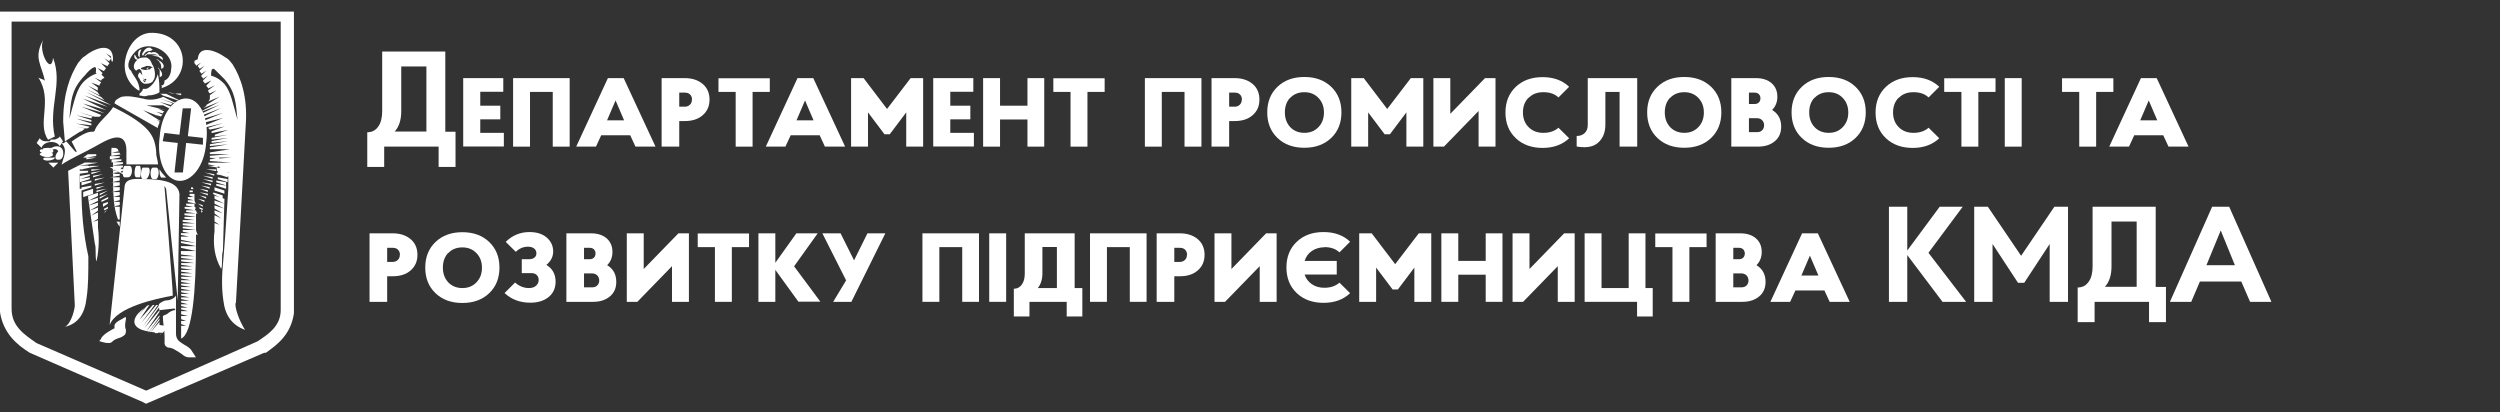 <svg width="388" height="64" viewBox="0 0 388 64" fill="none" xmlns="http://www.w3.org/2000/svg">
<rect x="0" y="0" width="388" height="64" fill="#333333" stroke="none"/>
<g clip-path="url(#clip0_201_7260)">
<path d="M22.681 62.671L22.177 62.404L4.632 54.758C2.568 53.475 0.495 51.696 -0.009 48.396V1.798H45.619V48.634C45.115 51.963 43.051 53.475 41.254 54.758H40.987L22.672 62.661L22.681 62.671ZM5.668 53.246L22.681 60.626L39.96 52.98C41.492 51.963 43.565 50.679 43.565 48.14V3.348H1.798V47.911C1.798 50.707 3.861 51.963 5.668 53.246Z" fill="white"/>
<path d="M21.15 13.79C21.15 13.79 21.416 14.056 21.654 14.056C21.654 12.544 20.617 11.755 20.351 10.994C19.314 10.233 20.351 8.455 21.388 7.666C23.727 6.154 27.055 8.427 26.561 10.728C26.561 11.222 26.295 12.24 25.524 12.506C25.524 12.773 25.524 13.267 25.02 13.267C25.287 13.533 25.02 13.761 24.754 13.761C30.156 12.478 29.395 4.832 23.223 5.098C20.655 5.364 19.352 8.16 19.352 10.205C19.352 11.755 20.123 13.039 21.15 13.8V13.79Z" fill="white"/>
<path d="M22.681 13.79H22.177C22.177 13.79 22.177 14.056 21.911 14.284L21.645 14.55V14.817C21.911 14.817 22.415 15.083 22.947 14.817C23.718 14.817 24.478 14.55 24.745 14.322C24.745 13.562 24.745 12.278 24.478 11.526C24.241 12.515 23.48 13.533 22.681 13.799V13.79ZM21.416 11.745C21.416 11.923 21.505 12.088 21.683 12.24C21.683 12.506 22.187 13 22.453 13H22.719C23.223 13 23.756 12.734 23.756 12.506C24.26 12.011 24.022 10.728 23.756 10.205C23.489 9.938 23.489 9.187 22.719 8.921C22.215 8.921 21.683 8.921 21.416 9.187L21.15 9.453C20.646 9.948 20.646 10.737 21.15 10.965C21.15 10.965 21.416 10.699 21.654 10.699L21.92 10.965L22.187 11.983C22.187 12.249 22.453 12.477 22.453 12.249H22.719C22.719 12.515 22.453 12.515 22.215 12.249C22.215 11.983 22.215 11.755 21.949 11.488C21.949 11.488 21.86 11.4 21.683 11.222C21.416 11.488 21.416 11.745 21.416 11.745ZM21.92 10.728C21.654 10.461 22.424 10.461 22.691 10.233H22.957C23.461 10.233 23.727 10.499 23.727 10.499C23.223 10.499 23.461 10.766 23.223 10.766H22.957C22.453 10.994 22.187 10.737 21.92 10.737V10.728ZM22.187 12.506C22.453 12.24 22.453 12.506 22.187 12.506H22.957H22.691L22.424 12.772C22.424 12.772 22.462 12.772 22.187 12.506ZM21.416 9.206C21.416 9.028 21.416 9.028 21.416 9.206C21.239 9.028 21.071 8.775 20.912 8.445C20.646 8.94 21.15 9.434 21.416 9.206ZM21.683 8.949C21.683 8.455 21.683 8.188 21.949 7.665C21.683 7.665 21.445 7.932 21.445 8.16V8.654L21.683 8.949ZM22.947 8.188C22.681 8.455 22.443 8.455 22.443 8.683C22.71 8.683 22.71 8.417 22.947 8.417H23.451C23.955 8.417 24.222 8.417 24.754 8.683C24.488 8.188 23.984 7.922 23.451 8.188C23.293 8.011 23.125 8.011 22.947 8.188ZM22.187 8.683C22.453 8.188 22.691 7.922 23.223 7.922C23.223 7.922 23.489 7.922 23.727 7.656C23.461 7.656 23.461 7.39 23.223 7.39C22.719 7.39 22.453 7.656 22.187 8.15C22.009 8.328 22.009 8.502 22.187 8.673V8.683ZM21.683 10.994C21.505 11.146 21.505 11.146 21.683 10.994C21.505 11.171 21.416 11.26 21.416 11.26C21.416 11.26 21.416 11.232 21.683 10.994C21.683 11.146 21.683 11.146 21.683 10.994ZM24.517 10.461C24.517 10.728 24.783 10.728 24.783 10.956V11.973C25.553 11.745 25.02 10.984 24.517 10.461ZM24.754 9.444C24.488 9.177 24.25 9.177 24.25 9.177C24.517 9.444 24.754 9.444 24.754 9.672C25.02 9.938 25.02 10.166 25.02 10.69C25.791 10.461 25.287 9.701 24.754 9.434V9.444ZM24.754 8.683C24.25 8.417 23.718 8.683 23.451 8.683C23.955 8.683 24.488 8.683 24.754 8.949C25.02 9.216 25.258 9.216 25.258 9.444V9.177C25.296 8.949 25.02 8.683 24.754 8.683ZM22.947 10.461L22.681 10.728H22.443H22.71C22.947 10.728 23.214 10.461 22.947 10.461Z" fill="white"/>
<path d="M21.683 25.744H21.179C20.912 25.744 20.675 27.523 21.179 27.523H21.683C21.921 27.523 21.921 25.744 21.683 25.744ZM20.114 25.744H19.343C19.077 25.744 18.839 27.523 19.343 27.523H19.847C20.646 27.523 20.646 25.744 20.114 25.744ZM24.754 26.277C24.754 26.771 24.754 27.294 25.021 27.561H25.791C25.553 27.266 25.021 26.771 24.754 26.277ZM24.25 26.01H23.746C23.242 26.01 23.242 27.789 23.746 27.789H24.25C24.754 27.523 24.754 26.01 24.25 26.01ZM22.948 26.01H22.177C21.911 26.01 21.673 27.789 22.177 27.789H22.681C23.214 27.523 23.48 26.01 22.948 26.01Z" fill="white"/>
<path d="M19.077 49.433C17.546 50.194 17.774 50.451 17.774 50.945C17.27 51.212 16.243 51.706 15.711 52.458C15.711 52.724 15.444 52.724 15.444 52.952C16.975 53.447 17.242 53.218 17.508 52.952C18.012 52.458 18.811 52.458 19.039 52.191C19.543 51.925 19.543 51.697 19.543 51.174C19.077 50.185 20.114 48.673 19.077 49.424V49.433ZM29.652 54.274C29.386 54.008 29.148 53.779 28.615 53.513C27.845 53.019 27.313 52.752 27.313 51.735V45.867C27.046 46.362 26.276 46.628 25.782 46.628C25.515 46.628 25.011 46.894 24.745 47.123C24.479 47.389 24.745 47.883 24.745 48.14L27.084 47.874C27.084 47.874 27.351 48.14 27.084 48.14C26.818 48.14 26.314 48.406 26.048 48.635C25.782 48.901 25.277 48.901 25.277 49.129C25.277 50.147 25.544 51.174 25.544 52.191V53.18C25.544 53.447 25.544 53.675 26.048 53.941C26.818 53.941 27.351 54.435 27.845 54.702C28.349 54.968 28.615 55.463 29.376 55.463H30.413L29.642 54.274H29.652Z" fill="white"/>
<path d="M22.186 27.788C21.416 27.788 19.619 27.522 19.353 28.806L17.013 50.45C18.05 47.654 24.222 46.361 26.818 45.876C26.818 44.592 25.515 28.816 25.515 28.816L25.781 29.31L27.579 46.637L27.845 30.594C28.111 28.055 24.745 27.798 22.177 27.798L22.186 27.788Z" fill="white"/>
<path d="M25.02 51.734C24.754 51.962 25.02 51.962 25.02 51.734V51.734ZM24.754 50.45V49.956L23.223 51.734L24.754 49.69V49.423L22.957 51.725L24.754 49.185V48.919L22.691 51.458L24.754 48.396V48.13L22.415 50.926L24.754 47.597V47.331L22.186 50.66L24.526 47.331H24.26L21.92 50.127L23.984 47.331H23.718L21.654 49.632L23.185 47.331C22.919 47.331 22.681 47.597 22.681 47.597L21.378 49.109L22.415 47.826C20.884 48.843 20.075 50.365 21.911 51.154C22.681 51.42 23.708 51.648 25.277 51.648L26.047 50.631L24.745 50.431L24.754 50.45ZM24.754 50.945L23.984 51.706H24.488L24.754 51.439V50.945Z" fill="white"/>
<path d="M19.619 23.471V25.516H24.526C24.526 25.021 24.259 24.232 24.259 24.004C24.259 22.986 23.993 21.702 23.489 20.942C22.453 19.163 19.619 17.613 17.555 16.624C16.785 17.908 15.216 18.925 14.721 20.181C14.721 20.447 14.455 20.447 14.217 20.447C13.713 20.447 12.914 20.713 11.117 21.959L11.887 23.471C11.887 23.471 11.887 23.737 11.621 23.471L10.318 21.959C10.052 21.959 10.052 22.225 9.814 22.225H9.548C10.584 23.243 9.814 24.527 9.548 25.554C11.079 24.536 12.914 23.775 14.721 22.758C16.252 21.93 19.628 19.658 19.628 23.481L19.619 23.471Z" fill="white"/>
<path d="M8.007 23.709C8.185 23.709 8.274 23.62 8.274 23.442C8.274 23.442 8.274 23.176 8.007 23.176H6.438C6.438 23.176 6.172 23.176 6.172 23.442C6.438 23.965 7.741 23.965 8.007 23.709ZM8.007 24.232C8.185 24.232 8.185 24.232 8.007 24.232C8.274 24.232 8.274 23.737 8.007 23.737H6.438C6.438 23.737 6.172 23.737 6.172 24.003C6.705 24.46 7.741 24.46 8.007 24.232ZM6.705 23.214H7.741C7.741 23.214 7.741 22.72 7.741 22.948C7.237 22.948 6.438 22.948 6.705 23.214ZM8.007 22.948H7.741C7.741 23.214 8.007 23.214 8.007 23.214C8.274 23.214 8.778 22.948 9.044 23.48C8.54 23.975 8.274 24.992 9.31 24.764C9.577 24.764 9.814 24.27 9.814 24.003V23.737C9.814 22.682 8.778 22.453 8.017 22.948H8.007ZM8.274 24.726C8.54 24.726 8.54 24.232 8.274 24.46H6.971C6.971 24.46 6.705 24.46 6.705 24.726C6.971 24.992 7.741 24.992 8.274 24.726ZM5.934 12.012C8.274 15.568 5.668 19.125 7.465 21.693L8.502 21.198C7.465 16.624 9.805 13.058 8.236 8.978C7.969 11.774 5.896 7.96 6.705 6.182C5.173 8.978 6.438 10.005 6.971 12.544C6.705 12.249 6.201 12.249 5.934 12.021V12.012ZM8.274 26.01L9.044 25.249H7.513L8.283 26.01H8.274ZM9.272 22.682L9.776 21.921L9.272 21.16C9.272 21.426 8.502 21.655 8.502 21.655C7.465 21.655 7.998 21.655 7.732 21.921H6.961C6.695 21.921 6.191 21.655 6.191 21.426L5.687 22.187L6.457 22.948C6.695 21.93 8.759 21.664 9.263 22.682H9.272Z" fill="white"/>
<path d="M29.157 15.302C27.094 15.036 25.02 17.604 24.792 21.17C24.288 24.726 25.563 27.788 27.626 28.055C29.69 28.321 31.763 25.753 31.991 22.187C32.495 18.631 31.221 15.568 29.157 15.302ZM31.459 22.453L28.891 22.187L28.387 26.762H27.084L27.588 22.187L25.249 21.921L25.515 20.637L27.854 20.903L28.358 16.814H29.661L29.157 21.132L31.497 21.398V22.453H31.459Z" fill="white"/>
<path d="M30.422 33.124H28.625V33.39L30.422 33.657V33.134V33.124ZM30.422 33.657H28.625V33.923L30.422 34.189V33.666V33.657ZM30.422 32.63H28.891V32.896L30.688 33.162C30.422 32.896 30.422 32.639 30.422 32.639V32.63ZM30.422 34.151H28.358V34.417L30.422 34.684V34.161V34.151ZM30.184 31.079H29.148V31.346L30.451 31.612C30.184 31.346 30.184 31.089 30.184 31.089V31.079ZM30.184 31.612H28.881V31.878L30.184 32.145V31.622V31.612ZM30.184 32.106H28.653V32.373L30.184 32.639C30.422 32.373 30.422 32.116 30.184 32.116V32.106ZM30.422 36.947H28.083V37.213L30.422 37.708V36.947ZM30.422 36.186H28.083V36.453L30.422 36.947V36.186ZM30.422 36.719H28.083V36.985L30.422 37.48V36.719ZM30.184 30.585H29.148V30.851L30.184 31.117V30.595V30.585ZM30.422 34.674H28.358V34.94L30.422 35.207V34.684V34.674ZM30.422 35.692H28.358V35.958L30.698 36.453C30.431 35.929 30.431 35.692 30.431 35.692H30.422ZM30.422 35.169H28.358V35.435L30.422 35.701V35.178V35.169ZM27.35 14.551C27.084 14.551 26.58 14.551 26.047 14.285L28.111 14.78V14.513H27.341V14.542L27.35 14.551ZM18.849 24.727H17.317V25.221L18.849 24.955C18.849 24.955 18.849 24.984 18.849 24.727ZM18.582 24.232H17.051V24.727L18.582 24.461V24.232ZM18.582 35.169V34.408H18.078C18.316 34.674 18.316 34.902 18.582 35.169ZM30.422 37.708L28.083 37.441V37.708L30.422 38.202H28.083V38.469L30.422 38.963H28.083V39.229V39.496L30.146 39.762H28.111V40.028L30.175 40.294H28.111V40.561L30.175 40.827H28.111V41.093L29.909 41.36H28.111V41.626L29.909 41.892H28.111V42.158L29.909 42.425H28.111V42.691L29.909 42.957H28.111V43.224L29.642 43.49H28.111V43.756L29.642 44.022H28.111V44.289L29.642 44.555H28.111V44.821L29.642 45.087H28.111V45.354L29.414 45.62H28.111V45.886L29.414 46.153H28.111V46.419L29.414 46.685H28.111V46.951L29.148 47.218H28.111V47.484L29.148 47.75H28.111V48.016L29.148 48.283H28.111V48.777L29.148 49.044H28.111V49.538L28.881 49.804H28.111V50.299L28.881 50.565H28.111V51.06V51.554V52.049V52.543C29.909 51.849 30.413 44.707 30.413 37.822L30.422 37.708ZM18.582 23.709H17.279V24.204L18.811 23.938C18.652 23.957 18.573 23.881 18.573 23.709H18.582ZM19.343 27.266V26.771H17.546L19.077 26.505V26.239H17.279L19.077 25.973V25.706H17.279L19.077 25.44V25.174H17.546V26.952C17.546 29.748 17.546 32.059 18.316 34.066H18.582V33.571V33.077V32.582V32.087H17.546L18.582 31.821V31.327H17.546L18.582 31.06V30.566H17.546L18.582 30.3V29.805H17.279L18.582 29.539V29.044H17.279L18.582 28.778V28.284H17.279L18.582 28.017V27.523H17.051L18.582 27.256V26.99H17.279L18.811 26.724V26.458H17.279L18.811 26.191V25.925H17.013L19.353 27.209L19.343 27.266ZM22.186 15.303C20.884 15.036 19.847 14.808 18.82 15.036C18.316 15.303 17.784 15.531 17.784 16.054L24.488 19.877C24.488 19.382 24.754 19.382 24.754 18.859L24.25 18.593L25.02 18.859L22.186 17.081L24.754 18.099L24.25 17.832L25.02 18.099C25.02 18.099 25.02 17.832 25.287 17.832L24.25 17.338L25.287 17.604C25.287 17.604 25.287 17.338 25.553 17.338L24.516 16.843L25.819 17.11L22.719 16.349H25.819L24.783 16.082L26.314 16.843C26.314 16.843 26.314 16.577 26.58 16.577L24.783 15.816L26.58 16.311C26.58 16.311 26.58 16.044 26.846 16.044L24.783 15.284L27.122 16.044H27.388L25.325 15.027C25.325 15.027 23.727 15.816 22.186 15.293V15.303ZM30.184 30.09H29.414V30.357L30.184 30.623V30.1V30.09ZM29.918 29.567H29.414V29.834H29.918C29.918 29.834 29.918 29.834 29.918 29.567ZM18.316 23.215H17.279V23.709L18.582 23.443C18.405 23.462 18.316 23.386 18.316 23.215ZM29.918 29.073H29.652V29.339H30.156C29.997 29.32 29.918 29.231 29.918 29.073ZM17.812 22.949H17.308V23.443L18.345 23.177C18.04 22.949 17.812 22.949 17.812 22.949ZM24.754 14.551C25.02 14.551 25.258 14.818 25.258 14.818L27.598 15.579H27.864L25.8 14.561H24.764L24.754 14.551ZM29.918 28.55C29.741 28.727 29.741 28.727 29.918 28.55V28.55Z" fill="white"/>
<path d="M13.675 25.249V25.515L15.206 25.249H13.675ZM14.712 23.471C14.889 23.471 14.889 23.471 14.712 23.471V23.471ZM13.409 24.46V24.726L14.94 24.46H13.409ZM13.941 25.744V26.01L15.473 25.744H13.941ZM12.144 25.744V26.238L13.675 25.972V25.706H12.144V25.734V25.744ZM13.675 26.771V26.505H12.144V26.999L13.675 26.771ZM14.445 27.265V27.532L15.976 27.037L14.445 27.265ZM14.179 26.276V26.543L15.71 26.276H14.179ZM14.179 26.771V27.037L15.71 26.543L14.179 26.771ZM12.905 24.46H13.409L14.94 24.194V23.927H13.637L12.905 24.45V24.46ZM13.941 27.265V27.037L12.41 27.303V27.798L13.941 27.275V27.265ZM14.712 28.549V28.815L16.243 28.321L14.712 28.549ZM14.712 27.788V28.055L16.243 27.56L14.712 27.788ZM14.978 29.072V29.338L16.281 28.844L14.978 29.072ZM16.775 30.09L15.473 30.584V30.851L16.775 30.09C16.775 30.242 16.775 30.242 16.775 30.09ZM16.243 32.629L16.747 32.362V32.096L16.243 32.362C16.065 32.362 16.065 32.451 16.243 32.629ZM16.243 33.123C16.243 32.857 16.509 32.857 16.509 32.629L16.243 32.895V33.123ZM15.748 31.079V31.345L16.785 30.851V30.584L15.748 31.079ZM13.941 27.788V27.522L12.41 27.788V28.283L13.941 27.788ZM15.206 35.434V34.673V34.179L14.436 34.445L15.206 33.951V33.456V32.962L14.17 33.456L15.206 32.695V32.201L13.903 32.695L15.206 31.935V31.44L13.675 31.935L15.206 31.174V30.679L13.675 31.174L15.206 30.413V29.919L13.675 30.413V30.679L14.712 37.793C14.978 38.553 14.712 39.837 14.978 40.589C15.216 39.504 15.482 37.46 15.216 35.415L15.206 35.434ZM12.639 29.3H12.372V28.54V27.779V27.284V26.79V26.295H12.106H12.876V26.029L12.61 26.295L13.913 26.029V25.763H11.849L13.913 25.497V25.23H13.143L10.575 26.514L11.611 47.398C11.611 47.892 11.107 50.193 10.081 50.726C12.144 50.231 13.181 48.681 13.447 46.152C13.713 44.373 13.713 42.329 13.713 39.79C12.914 36.166 12.648 32.876 12.648 29.281L12.639 29.3ZM17.546 9.206C17.546 6.41 14.712 7.428 13.181 8.712C12.677 8.978 12.41 9.472 12.144 9.729C10.841 11.774 9.805 14.57 9.805 18.887L10.071 21.949C10.841 21.455 11.602 20.932 12.41 20.437C12.677 20.437 12.914 20.171 13.181 19.943L11.878 19.677L13.409 19.943C13.675 19.943 13.913 19.677 13.913 19.677L11.849 19.182L14.189 19.448V19.182L11.849 18.421L14.189 18.916V18.649L11.849 17.889L14.189 18.383C14.189 18.383 14.189 18.117 14.455 18.117L12.116 17.356L14.683 18.117H15.454L15.72 17.851L12.62 16.567L16.224 17.584L12.857 16.072L16.462 17.09L12.857 15.312L16.728 16.595L13.124 14.817L17.26 16.329L13.39 14.284L16.224 15.568C16.046 15.391 15.878 15.226 15.72 15.074L13.38 13.79L15.444 14.807C15.444 14.541 15.178 14.541 15.178 14.313L13.647 13.295L15.178 14.056V13.562L14.141 12.801L15.444 13.295C15.444 13.118 15.533 12.953 15.71 12.801L14.674 12.04L15.71 12.535C15.71 12.268 15.976 12.268 16.214 12.04L15.444 11.279C14.407 11.546 13.647 12.04 13.105 12.563C11.802 13.847 11.573 15.625 10.765 18.431C11.031 15.635 11.031 14.113 12.829 12.069C13.333 11.574 13.599 11.051 14.36 10.557C15.13 10.062 14.864 11.051 14.864 11.317L15.634 11.812C15.634 11.546 15.9 11.546 15.9 11.317L15.13 10.557L16.167 11.051C16.167 10.785 16.433 10.785 16.433 10.557L15.663 9.796L16.699 10.29C16.699 10.024 16.966 10.024 16.966 9.796L16.195 9.035L16.966 9.53C16.966 9.263 17.232 9.263 17.232 9.035L16.462 8.274L17.232 8.769C17.27 9.919 17.536 9.663 17.536 9.168C17.536 9.32 17.536 9.32 17.536 9.168L17.546 9.206ZM15.976 32.106L16.747 31.611V31.345L15.976 31.611V32.106ZM14.179 29.072V28.806L12.648 29.072V29.567L14.179 29.072ZM14.179 28.283V28.017L12.648 28.283V28.777L14.179 28.283ZM14.445 29.567V29.3L12.914 29.795V30.289L14.445 29.567ZM14.445 30.09V29.595L12.914 30.09V30.584L14.445 30.09ZM16.509 29.3L14.978 29.567V29.833L16.509 29.31V29.3ZM16.775 29.567L15.473 30.061V30.327L16.775 29.567Z" fill="white"/>
<path d="M30.955 32.363L31.459 32.629V32.363L30.688 32.097C30.866 32.097 30.955 32.185 30.955 32.363ZM31.991 26.277L33.522 26.543V26.277H31.991ZM31.221 33.124C31.221 33.124 31.221 32.857 31.487 32.857L31.221 32.591V33.114V33.124ZM30.688 31.612L31.459 32.106V31.84L30.688 31.612ZM30.955 30.328L31.991 30.822V30.556L30.955 30.328ZM30.688 30.851L31.725 31.345V31.079L30.688 30.851ZM31.725 26.771L33.256 27.266V27.037L31.725 26.771ZM30.955 29.833L32.258 30.328V30.062L30.955 29.833ZM33.028 30.09L34.559 30.851V30.328L33.028 29.833C33.266 29.833 33.028 30.1 33.028 30.1V30.09ZM31.221 28.806L32.524 29.301V29.035L31.221 28.806ZM31.459 27.266L32.99 27.76V27.494L31.459 27.266C31.636 27.266 31.636 27.266 31.459 27.266ZM31.459 27.789L32.99 28.283V28.017L31.459 27.789ZM31.221 28.283L32.752 28.778V28.512L31.221 28.283ZM35.595 25.744H34.064V26.01L35.595 26.277V25.754V25.744ZM32.486 24.46L34.017 24.727V24.46H32.486ZM32.258 25.744L33.788 26.01V25.744H32.258ZM32.258 25.25L33.788 25.516V25.25H32.258ZM34.825 30.851L33.294 30.356V30.851L34.825 31.612L33.294 31.117V31.612L34.825 32.372L33.294 31.878V32.372L34.597 33.133L33.294 32.639V33.133L34.331 33.894L33.294 33.4V33.894V34.389L34.064 34.883L33.294 34.617V35.111V35.872C33.028 37.917 33.294 39.961 34.331 41.74C34.597 40.979 34.331 39.695 34.597 38.944L34.835 30.87L34.825 30.851ZM36.623 46.894L38.154 19.125C38.42 15.036 37.383 12.012 36.09 9.967C35.824 9.701 35.586 9.207 35.053 8.95C33.256 7.666 30.679 6.905 30.679 9.444V9.178L30.175 9.444V9.711C30.175 9.977 30.441 9.977 30.441 10.205L31.211 9.711L30.707 10.205C30.707 10.471 30.974 10.471 30.974 10.7L31.744 10.205L30.974 10.966C30.974 11.232 31.24 11.232 31.24 11.46L32.01 10.966L31.24 11.727C31.24 11.993 31.506 11.993 31.506 12.221L32.276 11.727L31.506 12.487C31.506 12.754 31.773 12.754 31.773 12.982L32.809 12.487L32.039 13.248C32.039 13.514 32.305 13.514 32.305 13.743L33.342 13.248L32.305 14.009C32.305 14.187 32.394 14.351 32.571 14.504L33.608 14.009L32.571 14.77V15.264C32.571 15.442 32.483 15.607 32.305 15.759L34.102 14.998L32.039 16.282C32.039 16.548 31.773 16.548 31.535 16.776L34.102 15.759L30.736 17.537L34.102 16.253L31.002 17.765V18.032L34.369 16.748L31.268 18.26V18.526L34.635 17.509L31.535 18.792V19.059L34.635 18.298L31.535 19.582V19.848L34.635 19.087L32.295 19.848L32.562 20.114L34.901 19.62L32.837 20.381V20.647L35.405 20.152L33.342 20.913V21.179L35.405 20.913L32.837 21.408V21.674L35.405 21.408L32.837 21.902V22.168L35.405 21.902L32.571 22.397V22.663L35.405 22.397L32.571 22.891V23.157H35.672L32.571 23.652V23.918H35.672L32.571 24.184V24.451H35.938L32.571 24.717V24.983L35.938 25.25H32.334V25.516L33.636 25.782H33.37L35.434 26.048H33.636V26.543L35.7 26.809H33.636V27.076L35.167 27.342H35.938H35.434V27.836V28.331V28.825V29.32C35.167 33.409 34.93 37.222 34.663 40.256C34.397 42.795 34.397 44.83 34.663 46.618C34.93 48.919 35.966 50.441 38.03 51.192C37.098 49.775 36.328 47.474 36.594 46.98L36.623 46.894ZM34.825 13.03C34.321 12.535 33.788 12.012 32.761 11.746C32.761 11.251 32.761 10.462 33.266 10.728C33.77 11.223 34.302 11.746 34.797 12.24C36.594 14.285 36.594 16.063 36.86 18.602C36.128 16.063 35.862 14.285 34.825 13.039V13.03ZM35.091 28.806L33.56 28.54V28.806L35.091 29.301V28.806ZM35.091 28.283L33.56 28.017V28.283L35.091 28.778V28.283ZM30.955 29.301L32.258 29.795V29.529L30.955 29.301ZM34.825 29.567L33.294 29.073V29.567L34.825 30.062V29.567ZM35.329 27.789L33.798 27.522V27.789L35.329 28.283V27.789ZM35.329 26.505H33.798V26.771L35.329 27.037V26.514V26.505ZM35.329 27.028L33.798 26.762V27.028L35.329 27.522V27.028Z" fill="white"/>
<g clip-path="url(#clip1_201_7260)">
<path d="M68.073 22.757H59.625V25.912H57V20.529C57.728 20.529 58.279 20.243 58.699 19.647C59.118 19.073 59.316 18.257 59.316 17.265V8H69.11V20.441H70.698V25.912H68.073V22.757ZM62.272 17.265C62.272 18.61 61.941 19.647 61.257 20.419H66.177V10.316H62.272V17.265Z" fill="white"/>
<path d="M74.537 14.265V16.404H77.647V18.522H74.537V20.618H78.198V22.735H71.89V12.125H78.11V14.243H74.537V14.265Z" fill="white"/>
<path d="M79.632 12.125H88.412V22.757H85.787V14.265H82.257V22.757H79.632V12.125Z" fill="white"/>
<path d="M98.625 22.757L97.809 20.993H93.309L92.492 22.757H89.426L94.345 12.125H96.794L101.735 22.757H98.669H98.625ZM95.537 15.588L94.213 18.677H96.86L95.537 15.588Z" fill="white"/>
<path d="M102.684 22.757V12.125H106.28C107.427 12.125 108.353 12.434 109.059 13.029C109.765 13.625 110.118 14.441 110.118 15.456C110.118 16.471 109.765 17.265 109.059 17.882C108.353 18.5 107.427 18.787 106.28 18.787H105.419V22.757H102.684ZM107.405 15.456C107.405 15.125 107.294 14.86 107.096 14.662C106.897 14.463 106.633 14.375 106.28 14.375H105.419V16.559H106.28C106.611 16.559 106.875 16.448 107.074 16.25C107.294 16.052 107.383 15.787 107.383 15.456H107.405Z" fill="white"/>
<path d="M116.801 14.265V22.758H114.176V14.265H111.507V12.148H119.471V14.265H116.824H116.801Z" fill="white"/>
<path d="M128.029 22.757L127.213 20.993H122.713L121.897 22.757H118.853L123.772 12.125H126.221L131.162 22.757H128.074H128.029ZM124.941 15.588L123.618 18.677H126.265L124.941 15.588Z" fill="white"/>
<path d="M140.647 22.757V17.441L138.088 20.838H137.272L134.713 17.441V22.757H132.088V12.125H134.03L137.669 16.912L141.331 12.125H143.272V22.757H140.647Z" fill="white"/>
<path d="M147.485 14.265V16.404H150.596V18.522H147.485V20.618H151.147V22.735H144.838V12.125H151.059V14.243H147.485V14.265Z" fill="white"/>
<path d="M155.206 12.125V16.404H159.463V12.125H162.066V22.757H159.463V18.544H155.206V22.757H152.581V12.125H155.206Z" fill="white"/>
<path d="M168.772 14.265V22.758H166.147V14.265H163.478V12.148H171.441V14.265H168.794H168.772Z" fill="white"/>
<path d="M177.684 12.125H186.463V22.757H183.838V14.265H180.309V22.757H177.684V12.125Z" fill="white"/>
<path d="M188.029 22.757V12.125H191.625C192.772 12.125 193.698 12.434 194.404 13.029C195.11 13.625 195.463 14.441 195.463 15.456C195.463 16.471 195.11 17.265 194.404 17.882C193.698 18.5 192.772 18.787 191.625 18.787H190.765V22.757H188.029ZM192.75 15.456C192.75 15.125 192.64 14.86 192.441 14.662C192.243 14.463 191.978 14.375 191.625 14.375H190.765V16.559H191.625C191.956 16.559 192.22 16.448 192.419 16.25C192.618 16.052 192.728 15.787 192.728 15.456H192.75Z" fill="white"/>
<path d="M198.265 21.412C197.206 20.397 196.676 19.073 196.676 17.441C196.676 15.809 197.206 14.485 198.265 13.47C199.323 12.456 200.713 11.948 202.434 11.948C204.154 11.948 205.544 12.456 206.603 13.47C207.662 14.485 208.191 15.809 208.191 17.441C208.191 19.073 207.662 20.397 206.603 21.412C205.544 22.426 204.154 22.933 202.434 22.933C200.713 22.933 199.323 22.426 198.265 21.412ZM200.25 15.147C199.698 15.72 199.412 16.492 199.412 17.441C199.412 18.389 199.698 19.139 200.25 19.735C200.801 20.308 201.529 20.617 202.434 20.617C203.338 20.617 204.044 20.331 204.617 19.735C205.191 19.139 205.478 18.389 205.478 17.463C205.478 16.537 205.191 15.787 204.617 15.191C204.044 14.595 203.316 14.309 202.434 14.309C201.551 14.309 200.801 14.595 200.25 15.191V15.147Z" fill="white"/>
<path d="M218.272 22.757V17.441L215.713 20.838H214.897L212.338 17.441V22.757H209.713V12.125H211.655L215.294 16.912L218.956 12.125H220.897V22.757H218.272Z" fill="white"/>
<path d="M230.471 12.125H232.103V22.757H229.478V17.221L224.096 22.757H222.463V12.125H225.088V17.662L230.471 12.125Z" fill="white"/>
<path d="M237.243 15.147C236.669 15.721 236.36 16.493 236.36 17.441C236.36 18.39 236.647 19.14 237.243 19.735C237.838 20.331 238.588 20.618 239.537 20.618C240.485 20.618 241.279 20.353 241.875 19.824L243.529 21.456C242.493 22.449 241.103 22.956 239.404 22.956C237.706 22.956 236.294 22.449 235.235 21.434C234.176 20.419 233.647 19.096 233.647 17.463C233.647 15.831 234.176 14.508 235.235 13.493C236.294 12.478 237.684 11.971 239.404 11.971C241.125 11.971 242.493 12.478 243.529 13.471L241.875 15.125C241.301 14.574 240.529 14.309 239.537 14.309C238.544 14.309 237.838 14.596 237.243 15.191V15.147Z" fill="white"/>
<path d="M244.698 22.757V21.103C245.228 21.103 245.647 20.948 245.956 20.64C246.264 20.331 246.419 19.934 246.419 19.427V12.125H254.095V22.757H251.36V14.265H249.154V19.36C249.154 20.375 248.867 21.235 248.294 21.875C247.72 22.537 246.926 22.846 245.889 22.846C245.426 22.846 245.029 22.802 244.698 22.735V22.757Z" fill="white"/>
<path d="M257.228 21.412C256.169 20.397 255.64 19.073 255.64 17.441C255.64 15.809 256.169 14.485 257.228 13.47C258.287 12.456 259.676 11.948 261.397 11.948C263.118 11.948 264.507 12.456 265.566 13.47C266.625 14.485 267.154 15.809 267.154 17.441C267.154 19.073 266.625 20.397 265.566 21.412C264.507 22.426 263.118 22.933 261.397 22.933C259.676 22.933 258.287 22.426 257.228 21.412ZM259.213 15.147C258.662 15.72 258.375 16.492 258.375 17.441C258.375 18.389 258.662 19.139 259.213 19.735C259.765 20.308 260.493 20.617 261.397 20.617C262.301 20.617 263.007 20.331 263.581 19.735C264.154 19.139 264.441 18.389 264.441 17.463C264.441 16.537 264.154 15.787 263.581 15.191C263.007 14.595 262.279 14.309 261.397 14.309C260.515 14.309 259.765 14.595 259.213 15.191V15.147Z" fill="white"/>
<path d="M268.699 22.757V12.125H272.537C273.53 12.125 274.346 12.39 274.941 12.897C275.537 13.427 275.846 14.11 275.846 15.015C275.846 15.831 275.581 16.515 275.03 17.066C275.978 17.64 276.441 18.5 276.441 19.669C276.441 20.618 276.11 21.368 275.449 21.919C274.787 22.471 273.927 22.757 272.824 22.757H268.699ZM272.978 15.897C273.133 15.743 273.221 15.522 273.221 15.257C273.221 14.993 273.133 14.772 272.978 14.618C272.824 14.463 272.603 14.375 272.338 14.375H271.434V16.14H272.338C272.603 16.14 272.824 16.052 272.978 15.897ZM273.485 20.221C273.684 20.022 273.794 19.757 273.794 19.448C273.794 19.14 273.684 18.853 273.485 18.654C273.287 18.456 273.022 18.346 272.691 18.346H271.434V20.507H272.691C273.022 20.507 273.287 20.419 273.485 20.221Z" fill="white"/>
<path d="M279.64 21.412C278.581 20.397 278.051 19.073 278.051 17.441C278.051 15.809 278.581 14.485 279.64 13.47C280.698 12.456 282.088 11.948 283.809 11.948C285.529 11.948 286.919 12.456 287.978 13.47C289.037 14.485 289.566 15.809 289.566 17.441C289.566 19.073 289.037 20.397 287.978 21.412C286.919 22.426 285.529 22.933 283.809 22.933C282.088 22.933 280.698 22.426 279.64 21.412ZM281.625 15.147C281.073 15.72 280.787 16.492 280.787 17.441C280.787 18.389 281.073 19.139 281.625 19.735C282.176 20.308 282.904 20.617 283.809 20.617C284.713 20.617 285.419 20.331 285.992 19.735C286.566 19.139 286.853 18.389 286.853 17.463C286.853 16.537 286.566 15.787 285.992 15.191C285.419 14.595 284.691 14.309 283.809 14.309C282.926 14.309 282.176 14.595 281.625 15.191V15.147Z" fill="white"/>
<path d="M294.684 15.147C294.11 15.721 293.802 16.493 293.802 17.441C293.802 18.39 294.088 19.14 294.684 19.735C295.28 20.331 296.03 20.618 296.978 20.618C297.927 20.618 298.721 20.353 299.316 19.824L300.971 21.456C299.934 22.449 298.544 22.956 296.846 22.956C295.147 22.956 293.735 22.449 292.677 21.434C291.618 20.419 291.088 19.096 291.088 17.463C291.088 15.831 291.618 14.508 292.677 13.493C293.735 12.478 295.125 11.971 296.846 11.971C298.566 11.971 299.934 12.478 300.971 13.471L299.316 15.125C298.743 14.574 297.971 14.309 296.978 14.309C295.985 14.309 295.28 14.596 294.684 15.191V15.147Z" fill="white"/>
<path d="M307.037 14.265V22.758H304.412V14.265H301.743V12.148H309.706V14.265H307.059H307.037Z" fill="white"/>
<path d="M311.14 22.757V12.125H313.765V22.757H311.14Z" fill="white"/>
<path d="M325.323 14.265V22.758H322.698V14.265H320.029V12.148H327.993V14.265H325.345H325.323Z" fill="white"/>
<path d="M336.552 22.757L335.735 20.993H331.235L330.419 22.757H327.353L332.272 12.125H334.721L339.662 22.757H336.596H336.552ZM333.485 15.588L332.162 18.677H334.809L333.485 15.588Z" fill="white"/>
<path d="M57.353 46.845V36.213H60.949C62.096 36.213 63.022 36.522 63.728 37.117C64.434 37.713 64.787 38.529 64.787 39.544C64.787 40.559 64.434 41.353 63.728 41.97C63.022 42.588 62.096 42.875 60.949 42.875H60.088V46.845H57.353ZM62.074 39.544C62.074 39.213 61.963 38.948 61.765 38.75C61.566 38.551 61.302 38.463 60.949 38.463H60.088V40.647H60.949C61.279 40.647 61.544 40.536 61.743 40.338C61.963 40.139 62.052 39.875 62.052 39.544H62.074Z" fill="white"/>
<path d="M67.588 45.5C66.529 44.486 66 43.162 66 41.53C66 39.897 66.529 38.574 67.588 37.559C68.647 36.544 70.037 36.037 71.757 36.037C73.478 36.037 74.868 36.544 75.927 37.559C76.985 38.574 77.515 39.897 77.515 41.53C77.515 43.162 76.985 44.486 75.927 45.5C74.868 46.515 73.478 47.022 71.757 47.022C70.037 47.022 68.647 46.515 67.588 45.5ZM69.573 39.236C69.022 39.809 68.735 40.581 68.735 41.53C68.735 42.478 69.022 43.228 69.573 43.824C70.125 44.397 70.853 44.706 71.757 44.706C72.662 44.706 73.368 44.419 73.941 43.824C74.515 43.228 74.802 42.478 74.802 41.552C74.802 40.625 74.515 39.875 73.941 39.28C73.368 38.684 72.64 38.397 71.757 38.397C70.875 38.397 70.125 38.684 69.573 39.28V39.236Z" fill="white"/>
<path d="M80.978 42.434V40.228H82.147C82.478 40.228 82.742 40.14 82.941 39.985C83.139 39.831 83.25 39.61 83.25 39.324C83.25 38.993 83.117 38.728 82.875 38.551C82.632 38.375 82.323 38.287 81.948 38.287C81.242 38.287 80.603 38.551 80.051 39.081L78.485 37.537C79.522 36.522 80.757 36.015 82.169 36.015C83.316 36.015 84.198 36.301 84.86 36.875C85.522 37.449 85.853 38.176 85.853 39.037C85.853 39.831 85.5 40.537 84.794 41.11C85.742 41.684 86.228 42.544 86.228 43.713C86.228 44.706 85.875 45.5 85.147 46.096C84.419 46.691 83.47 46.978 82.301 46.978C80.691 46.978 79.367 46.471 78.309 45.478L79.941 43.846C80.581 44.419 81.309 44.706 82.081 44.706C82.544 44.706 82.919 44.596 83.184 44.353C83.448 44.11 83.603 43.824 83.603 43.449C83.603 43.118 83.492 42.875 83.294 42.676C83.095 42.478 82.831 42.39 82.5 42.39H80.956L80.978 42.434Z" fill="white"/>
<path d="M87.904 46.845V36.213H91.743C92.735 36.213 93.551 36.478 94.147 36.985C94.743 37.514 95.051 38.198 95.051 39.103C95.051 39.919 94.787 40.603 94.235 41.154C95.184 41.728 95.647 42.588 95.647 43.757C95.647 44.706 95.316 45.456 94.654 46.007C93.993 46.559 93.132 46.845 92.051 46.845H87.926H87.904ZM92.184 39.985C92.338 39.831 92.426 39.61 92.426 39.345C92.426 39.081 92.338 38.86 92.184 38.706C92.029 38.551 91.809 38.463 91.544 38.463H90.64V40.228H91.544C91.809 40.228 92.029 40.139 92.184 39.985ZM92.691 44.309C92.89 44.11 93 43.845 93 43.536C93 43.228 92.89 42.941 92.691 42.742C92.493 42.544 92.228 42.434 91.897 42.434H90.64V44.595H91.897C92.228 44.595 92.493 44.507 92.691 44.309Z" fill="white"/>
<path d="M105.287 36.213H106.919V46.845H104.294V41.309L98.912 46.845H97.279V36.213H99.904V41.75L105.287 36.213Z" fill="white"/>
<path d="M113.581 38.353V46.846H110.956V38.353H108.287V36.235H116.25V38.353H113.603H113.581Z" fill="white"/>
<path d="M123.927 46.845L120.331 41.882V46.845H117.706V36.213H120.331V40.779L123.596 36.213H126.905L123.243 41.331L127.324 46.823H123.927V46.845Z" fill="white"/>
<path d="M137.404 36.213L132.132 46.845H129.309L131.316 43.514L127.632 36.213H130.456L132.551 40.404L134.625 36.213H137.426H137.404Z" fill="white"/>
<path d="M143.162 36.213H151.941V46.845H149.338V38.353H145.787V46.845H143.162V36.213Z" fill="white"/>
<path d="M153.529 46.845V36.213H156.154V46.845H153.529Z" fill="white"/>
<path d="M165.552 46.845H159.772V49.117H157.346V44.816C157.875 44.816 158.272 44.595 158.581 44.176C158.89 43.757 159.044 43.184 159.044 42.456V36.213H166.787V44.706H167.978V49.117H165.552V46.845ZM161.78 42.456C161.78 43.36 161.537 44.11 161.074 44.706H164.03V38.331H161.78V42.434V42.456Z" fill="white"/>
<path d="M169.169 36.213H177.948V46.845H175.345V38.353H171.794V46.845H169.169V36.213Z" fill="white"/>
<path d="M179.515 46.845V36.213H183.11C184.257 36.213 185.184 36.522 185.89 37.117C186.596 37.713 186.948 38.529 186.948 39.544C186.948 40.559 186.596 41.353 185.89 41.97C185.184 42.588 184.257 42.875 183.11 42.875H182.25V46.845H179.515ZM184.235 39.544C184.235 39.213 184.125 38.948 183.926 38.75C183.728 38.551 183.463 38.463 183.11 38.463H182.25V40.647H183.11C183.441 40.647 183.706 40.536 183.904 40.338C184.125 40.139 184.213 39.875 184.213 39.544H184.235Z" fill="white"/>
<path d="M196.5 36.213H198.132V46.845H195.507V41.309L190.125 46.845H188.493V36.213H191.118V41.75L196.5 36.213Z" fill="white"/>
<path d="M205.566 38.375C204.816 38.375 204.154 38.574 203.603 38.949C203.051 39.324 202.676 39.853 202.478 40.493H207.463V42.61H202.478C202.676 43.25 203.073 43.735 203.603 44.11C204.154 44.485 204.794 44.662 205.544 44.662C206.493 44.662 207.287 44.397 207.882 43.868L209.537 45.5C208.5 46.493 207.11 47 205.412 47C203.713 47 202.301 46.493 201.243 45.478C200.184 44.463 199.654 43.14 199.654 41.507C199.654 39.875 200.184 38.551 201.243 37.537C202.301 36.522 203.691 36.015 205.412 36.015C207.132 36.015 208.5 36.522 209.537 37.515L207.882 39.169C207.309 38.618 206.515 38.353 205.544 38.353L205.566 38.375Z" fill="white"/>
<path d="M219.508 46.845V41.529L216.949 44.926H216.133L213.574 41.529V46.845H210.949V36.213H212.89L216.53 41L220.191 36.213H222.133V46.845H219.508Z" fill="white"/>
<path d="M226.324 36.213V40.492H230.581V36.213H233.184V46.845H230.581V42.632H226.324V46.845H223.699V36.213H226.324Z" fill="white"/>
<path d="M242.757 36.213H244.39V46.845H241.765V41.309L236.382 46.845H234.75V36.213H237.375V41.75L242.757 36.213Z" fill="white"/>
<path d="M254.095 46.845H245.934V36.213H248.559V44.706H252.772V36.213H255.375V44.706H256.5V49.117H254.073V46.845H254.095Z" fill="white"/>
<path d="M262.191 38.353V46.846H259.566V38.353H256.897V36.235H264.86V38.353H262.213H262.191Z" fill="white"/>
<path d="M266.272 46.845V36.213H270.11C271.103 36.213 271.919 36.478 272.515 36.985C273.11 37.514 273.419 38.198 273.419 39.103C273.419 39.919 273.154 40.603 272.603 41.154C273.551 41.728 274.015 42.588 274.015 43.757C274.015 44.706 273.684 45.456 273.022 46.007C272.36 46.559 271.5 46.845 270.419 46.845H266.294H266.272ZM270.551 39.985C270.706 39.831 270.794 39.61 270.794 39.345C270.794 39.081 270.706 38.86 270.551 38.706C270.397 38.551 270.176 38.463 269.912 38.463H269.007V40.228H269.912C270.176 40.228 270.397 40.139 270.551 39.985ZM271.059 44.309C271.257 44.11 271.368 43.845 271.368 43.536C271.368 43.228 271.257 42.941 271.059 42.742C270.86 42.544 270.595 42.434 270.265 42.434H269.007V44.595H270.265C270.595 44.595 270.86 44.507 271.059 44.309Z" fill="white"/>
<path d="M283.963 46.845L283.147 45.081H278.647L277.831 46.845H274.765L279.684 36.213H282.132L287.073 46.845H284.007H283.963ZM280.897 39.676L279.573 42.764H282.221L280.897 39.676Z" fill="white"/>
<path d="M301.478 46.845L296.007 39.588V46.845H293.162V32.088H296.007V38.882L301.037 32.088H304.61L299.294 39.235L305.14 46.845H301.478Z" fill="white"/>
<path d="M318.11 46.845V37.867L314.162 43.889H313.191L309.243 37.867V46.845H306.397V32.088H308.515L313.676 39.698L318.838 32.088H320.956V46.845H318.11Z" fill="white"/>
<path d="M333.508 46.845H325.081V50H322.456V44.617C323.184 44.617 323.735 44.331 324.155 43.735C324.574 43.161 324.772 42.345 324.772 41.353V32.088H334.566V44.529H336.155V50H333.53V46.845H333.508ZM327.706 41.353C327.706 42.698 327.375 43.735 326.691 44.507H331.61V34.382H327.706V41.331V41.353Z" fill="white"/>
<path d="M349.213 46.845L347.846 43.691H341.426L340.081 46.845H336.772L343.323 32.088H345.97L352.522 46.845H349.213ZM344.647 35.794L342.441 41.154H346.853L344.669 35.794H344.647Z" fill="white"/>
</g>
</g>
<defs>
<clipPath id="clip0_201_7260">
<rect width="388" height="64" fill="white"/>
</clipPath>
<clipPath id="clip1_201_7260">
<rect width="295.522" height="42" fill="white" transform="translate(57 8)"/>
</clipPath>
</defs>
</svg>
